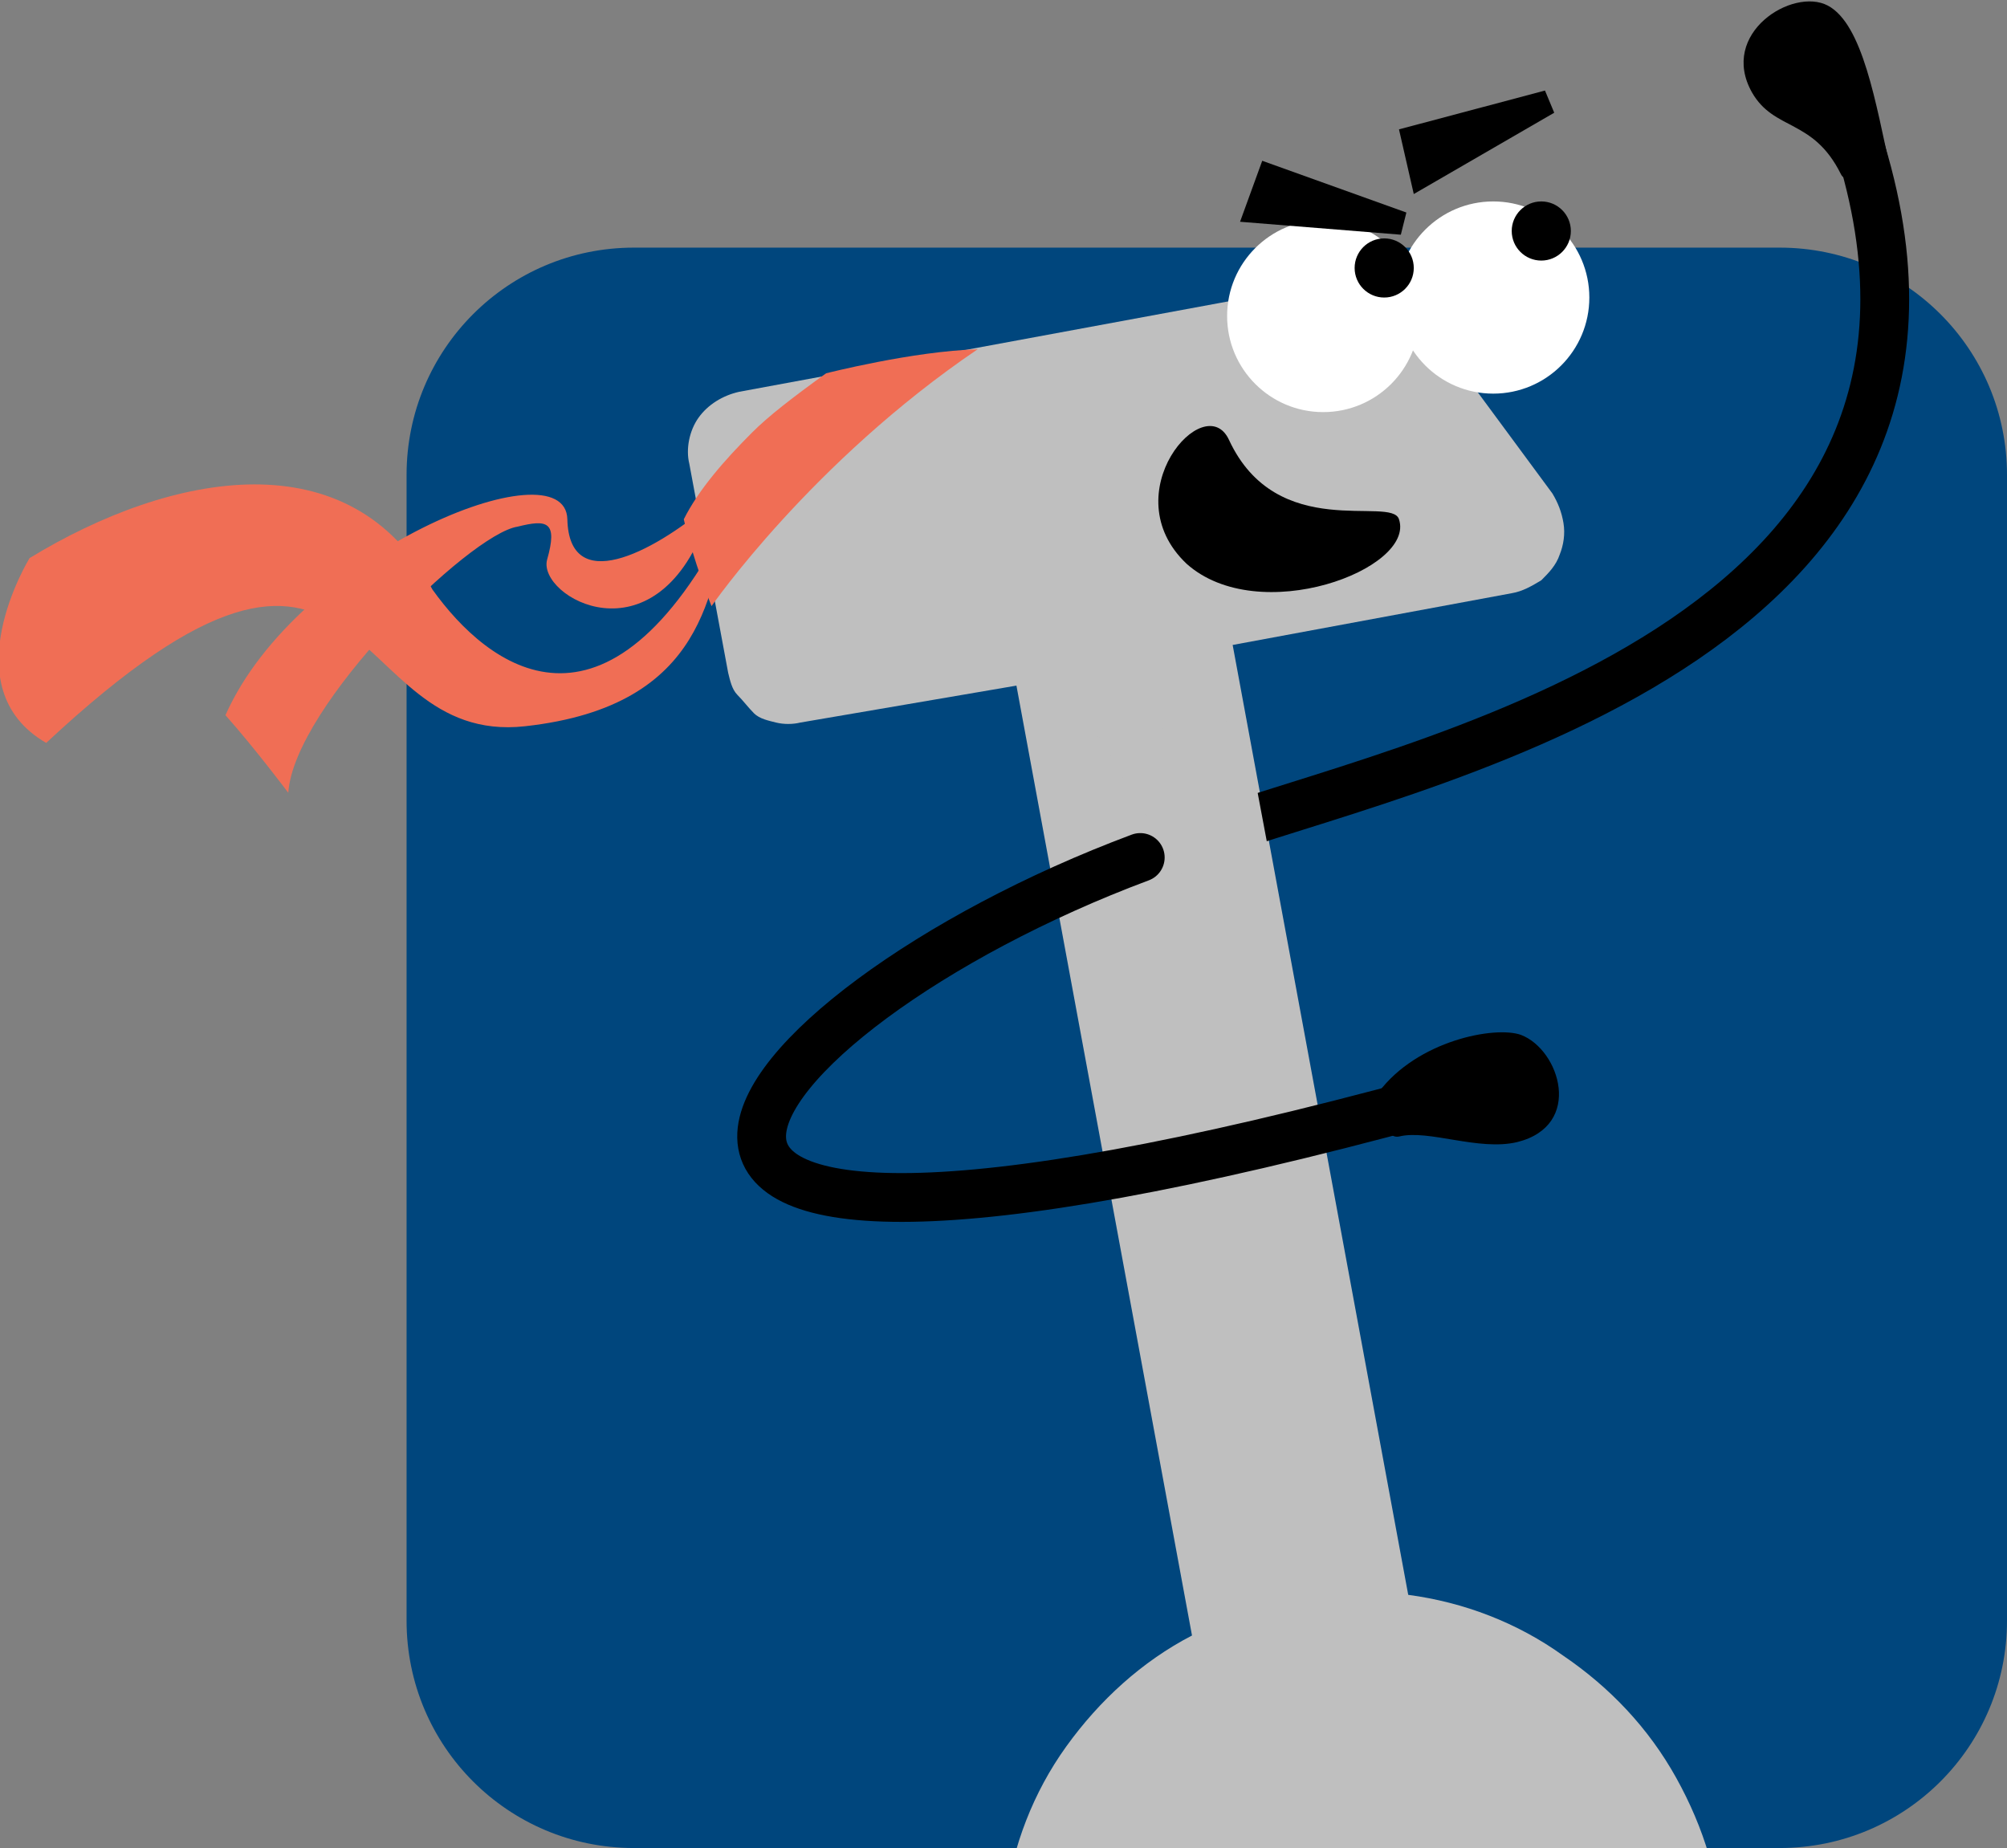 <?xml version="1.0" encoding="utf-8"?>
<!-- Generator: Adobe Illustrator 26.4.1, SVG Export Plug-In . SVG Version: 6.00 Build 0)  -->
<svg version="1.1" id="Layer_2_00000020362233500775332590000014726844481373310366_"
	 xmlns="http://www.w3.org/2000/svg" xmlns:xlink="http://www.w3.org/1999/xlink" x="0px" y="0px" viewBox="0 0 108.6 100"
	 style="enable-background:new 0 0 108.6 100;" xml:space="preserve">
<rect x="0" y="0" width="108.6" height="100" fill="#808080" stroke="none"/>
<style type="text/css">
	.st0{fill:#00467D;}
	.st1{clip-path:url(#SVGID_00000148637338077658698940000016900538875316877703_);}
	.st2{fill:#BFBFBF;}
	.st3{fill:none;stroke:#000000;stroke-width:2.64;stroke-linecap:round;stroke-linejoin:round;}
	.st4{fill:#FFFFFF;}
	.st5{fill:#F06E55;}
</style>
<g id="Layer_1-2">
	<g>
		<path class="st0" d="M96.3,100h-62C27.5,100,22,94.5,22,87.7v-62c0-6.8,5.5-12.3,12.3-12.3h62c6.8,0,12.3,5.5,12.3,12.3v62
			C108.6,94.5,103.1,100,96.3,100z"/>
		<g>
			<defs>
				<path id="SVGID_1_" d="M96.3,100h-62C27.5,100,22,94.5,22,87.7v-62c0-6.8,5.5-12.3,12.3-12.3h62c6.8,0,12.3,5.5,12.3,12.3v62
					C108.6,94.5,103.1,100,96.3,100z"/>
			</defs>
			<clipPath id="SVGID_00000114046267547510288810000000269435866257261488_">
				<use xlink:href="#SVGID_1_"  style="overflow:visible;"/>
			</clipPath>
			<g style="clip-path:url(#SVGID_00000114046267547510288810000000269435866257261488_);">
				<path class="st2" d="M76.2,86.3l-9.5-51.4l15.1-2.8c0.6-0.1,1.1-0.4,1.6-0.7c0.4-0.4,0.8-0.8,1-1.4c0.2-0.5,0.3-1.1,0.2-1.7
					c-0.1-0.6-0.3-1.1-0.6-1.6l-7.6-10.3c-0.4-0.5-0.9-0.9-1.5-1.1c-0.6-0.2-1.2-0.3-1.9-0.2l-33,6.1c-0.9,0.2-1.7,0.7-2.2,1.4
					c-0.5,0.7-0.7,1.7-0.5,2.5l2.1,11.3c0.1,0.4,0.2,0.9,0.5,1.2s0.6,0.7,0.9,1s0.8,0.4,1.2,0.5c0.4,0.1,0.9,0.1,1.3,0L55,37.1
					l9.5,51.4c-2.7,1.4-5,3.5-6.8,6c-1.8,2.5-2.9,5.4-3.3,8.4s-0.2,6.1,0.8,9c1,2.9,2.6,5.5,4.8,7.7l5.6-13.3l15.9-2.9l10,10.4
					c1.2-2.8,1.8-5.8,1.7-8.9c-0.1-3.1-1-6-2.5-8.7c-1.5-2.7-3.6-4.9-6.1-6.6C82.1,87.8,79.2,86.7,76.2,86.3L76.2,86.3L76.2,86.3z"
					/>
			</g>
		</g>
		<path class="st3" d="M66.2,44.9c11.7-4,43.4-10.8,34.1-38"/>
		<path d="M102.3,9.2c-0.8-3.6-1.5-7.9-3.4-8.9S93,1.8,94.8,5c1.2,2.1,3.3,1.4,4.8,4.4C100,10.3,102.3,9.2,102.3,9.2z"/>
		<path class="st3" d="M61.7,46.4C39.2,54.8,24.4,74,77.2,59.6"/>
		<path d="M74.6,59.1c2.1-2.8,6.3-3.6,7.7-3.1c2.1,0.8,3.4,4.9-0.2,5.8c-2.1,0.5-4.8-0.7-6.4-0.3C74.7,61.7,74.6,59.1,74.6,59.1
			L74.6,59.1z"/>
		<circle class="st4" cx="80.8" cy="16.1" r="5.2"/>
		<circle cx="83.4" cy="12.5" r="1.6"/>
		<circle class="st4" cx="71.6" cy="17.1" r="5.2"/>
		<circle cx="74.9" cy="14.5" r="1.6"/>
		<path class="st5" d="M38.5,32.8c0,0,5.4-7.8,14.4-13.9c-3.5,0.1-8.2,1.3-8.2,1.3c-1.8,1.3-3.1,2.3-4,3.2c-1.5,1.5-2.9,3.1-3.7,4.7
			C37.5,30.3,38.5,32.8,38.5,32.8L38.5,32.8z"/>
		<path class="st5" d="M38.4,27.3c-3.2,2.7-7.6,4.9-7.7,0.8s-14.6,1.8-18.5,10.6c1.6,1.8,3.4,4.2,3.4,4.2c0.3-4.7,9.8-14,12.4-14.4
			c1.6-0.4,2.2-0.3,1.6,1.8c-0.5,2,5.8,5.6,8.6-2C38.2,27.9,38.4,27.3,38.4,27.3L38.4,27.3z"/>
		<path class="st5" d="M39.5,27.9c-1.1,3.8-1.1,10.3-11.1,11.4s-8-15.8-25.9,0.9c-5.2-3-0.9-10-0.9-10c7.7-4.7,17.4-6.5,21.8,1.7
			C26.4,36.1,32.8,41.1,39.5,27.9z"/>
		<polygon points="67.1,12 75.8,12.7 76.1,11.5 68.3,8.7 		"/>
		<polygon points="76.5,10.5 84.1,6.1 83.6,4.9 75.7,7 		"/>
		<path d="M66.5,23.8c2.6,5.6,8.8,3,9.2,4.3c0.9,2.7-7.6,5.9-11.5,2.4C60.2,26.7,65.2,21,66.5,23.8L66.5,23.8z"/>
		<polygon class="st2" points="67.3,38.9 69.2,49 65.3,49.5 59.4,39.8 		"/>
	</g>
</g>
</svg>
